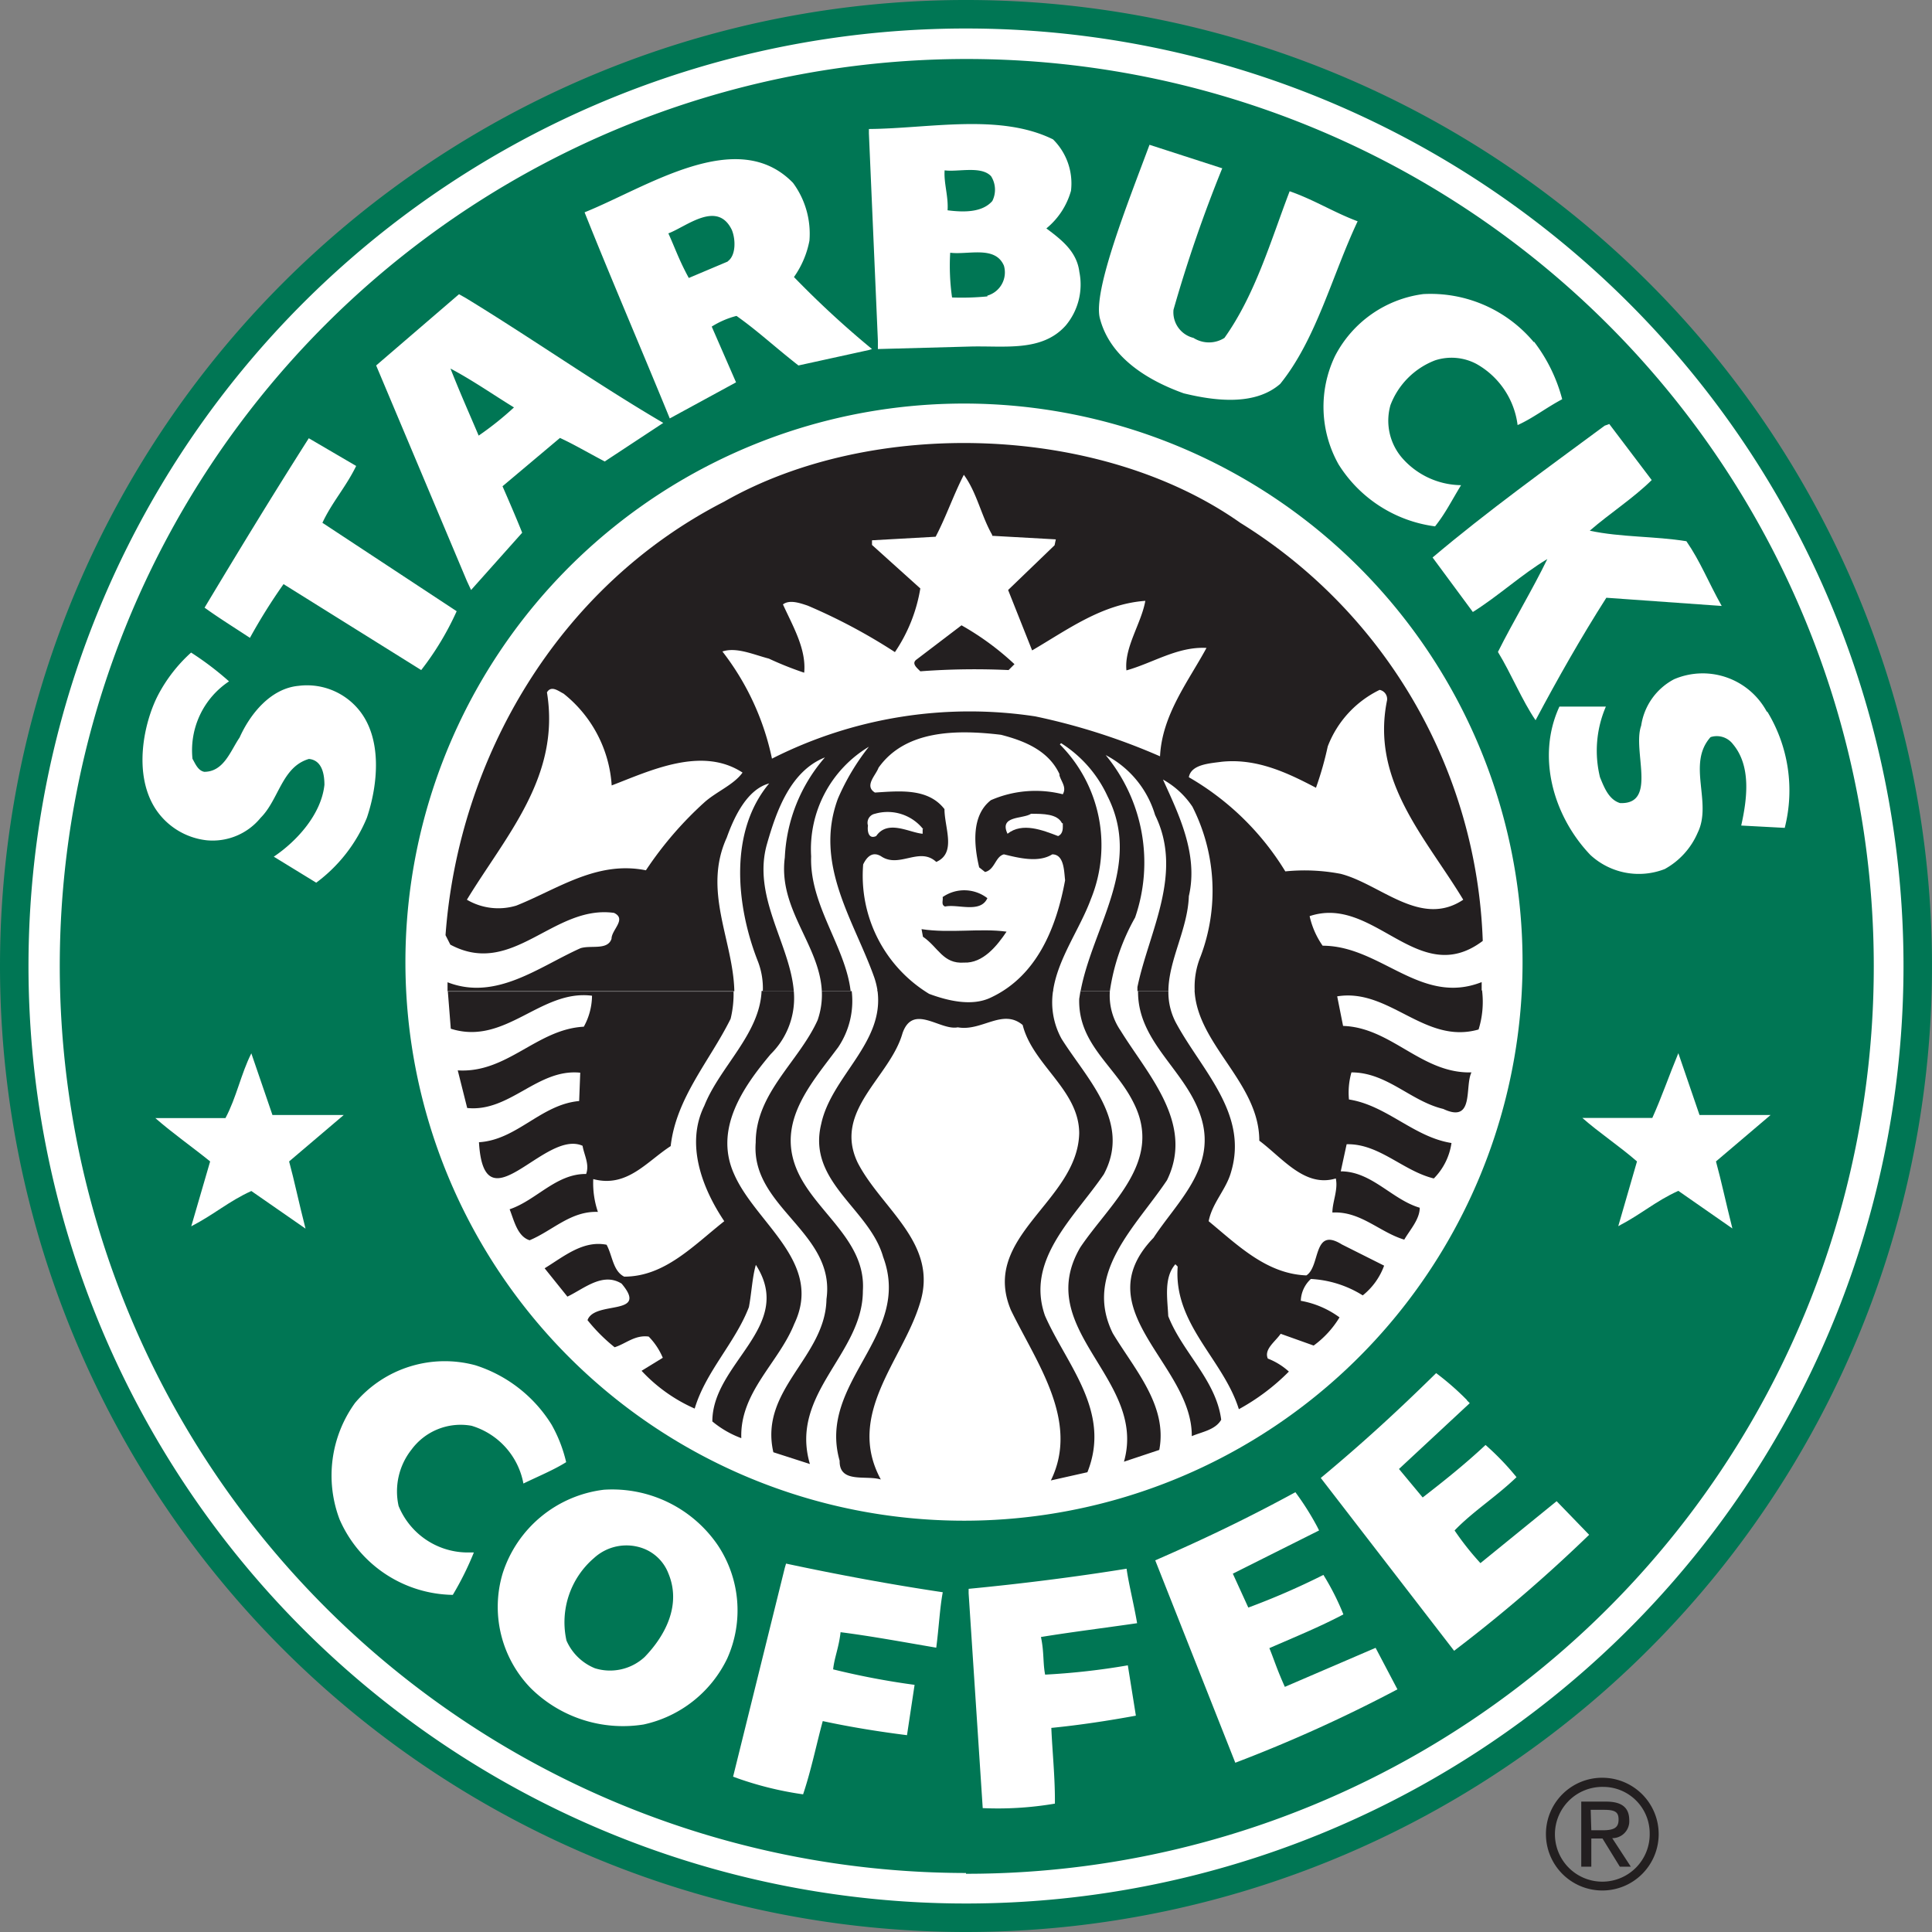 <svg id="Layer_1" data-name="Layer 1" xmlns="http://www.w3.org/2000/svg" viewBox="0 0 124.76 124.76"><rect x="0" y="0" width="124.76" height="124.76" fill="#808080" stroke="none"/><path d="M0,62.38a62.38,62.38,0,1,1,62.38,62.38A62.38,62.38,0,0,1,0,62.38" style="fill:#007654"/><path d="M62.38,1.84a60.54,60.54,0,1,0,60.54,60.54A60.54,60.54,0,0,0,62.38,1.84Zm0,119.11A58.57,58.57,0,1,1,121,62.38,58.57,58.57,0,0,1,62.38,121Z" style="fill:#fff"/><path d="M26.18,62.13A36.07,36.07,0,1,1,62.24,98.2,36.07,36.07,0,0,1,26.18,62.13" style="fill:#fff"/><path d="M78.93,10.86A89.46,89.46,0,0,0,75.78,20a1.7,1.7,0,0,0,1.29,1.82,1.86,1.86,0,0,0,2,0c2-2.81,3-6.31,4.21-9.47,1.6.56,2.84,1.36,4.39,1.94-1.65,3.5-2.67,7.62-5,10.5-1.65,1.44-4.26,1.09-6.23.61-2.26-.81-4.72-2.26-5.4-4.79-.53-1.74,1.87-7.7,3.19-11.26l4.67,1.51" style="fill:#fff"/><path d="M51.27,17.89a6,6,0,0,0,1-2.35,5.53,5.53,0,0,0-1.06-3.73c-3.6-3.71-9.43.28-13.46,1.9,1.59,4,3.74,9,5.5,13.31l4.28-2.33-1.57-3.6a5.62,5.62,0,0,1,1.6-.69c1.41,1,2.33,1.89,4,3.2l4.56-1,.19-.06A61,61,0,0,1,51.27,17.89Zm-4.28-1-2.51,1.06c-.63-1.15-.89-1.94-1.32-2.88,1.16-.43,3.16-2.17,4.1-.22C47.51,15.46,47.53,16.49,47,16.87Z" style="fill:#fff"/><path d="M69.7,17.56c-.16-1.31-1.14-2.07-2.13-2.81a4.82,4.82,0,0,0,1.59-2.43A4,4,0,0,0,68,9c-3.45-1.7-8-.7-11.89-.67l0,.29L56.69,22l0,.54,5.89-.16c2.24-.07,4.69.38,6.24-1.36A4.12,4.12,0,0,0,69.7,17.56ZM61,11c.86.12,2.36-.31,3,.38a1.63,1.63,0,0,1,.08,1.6c-.66.76-1.88.73-2.89.6C61.25,12.67,60.94,11.83,61,11Zm2.76,8.14a17.05,17.05,0,0,1-2.28.07,14.42,14.42,0,0,1-.12-2.89c1.16.15,2.91-.48,3.47.84A1.56,1.56,0,0,1,63.76,19.09Z" style="fill:#fff"/><path d="M99.05,22.05a10.48,10.48,0,0,1,1.83,3.73C99.81,26.35,99,27,98,27.45a5.28,5.28,0,0,0-2.66-3.95,3.43,3.43,0,0,0-2.67-.23,5,5,0,0,0-2.88,2.89,3.68,3.68,0,0,0,.76,3.42,5.13,5.13,0,0,0,3.8,1.75c-.67,1.1-1,1.8-1.68,2.66a8.68,8.68,0,0,1-6.23-4,7.59,7.59,0,0,1-.23-7,7.51,7.51,0,0,1,5.7-4,8.69,8.69,0,0,1,7.15,3.12" style="fill:#fff"/><path d="M30.07,19.24,29.64,19l-5.35,4.6,5.86,13.92.27.58,3.3-3.7c-.4-1-.89-2.13-1.27-3l3.71-3.12c.91.42,1.64.86,2.89,1.52l3.34-2.2.44-.29C38.58,24.82,34.27,21.8,30.07,19.24Zm.84,8.89c-.61-1.44-1.19-2.73-1.82-4.33,1.45.77,2.73,1.67,4.1,2.51A20.44,20.44,0,0,1,30.91,28.13Z" style="fill:#fff"/><path d="M106.66,31c-1.17,1.16-2.71,2.15-4,3.27,2,.43,4.21.35,6.24.68.91,1.32,1.39,2.59,2.28,4.18l-7.45-.53c-1.65,2.59-3.14,5.22-4.57,7.91-.88-1.29-1.57-3-2.43-4.41,1-2,2.22-4,3.19-6-1.67,1-3.12,2.36-4.81,3.42L92.51,36c3.55-3,7.38-5.75,11.11-8.51l.3-.11L106.66,31" style="fill:#fff"/><path d="M23,30.09c-.68,1.39-1.56,2.34-2.18,3.67l8.67,5.71a18.73,18.73,0,0,1-2.29,3.8l-8.89-5.55a36.27,36.27,0,0,0-2.17,3.47c-1.17-.77-2-1.28-2.93-1.95,2.21-3.68,4.3-7.12,6.73-10.94L23,30.09" style="fill:#fff"/><path d="M47.37,64a6.82,6.82,0,0,1-.19,1.79c-1.34,2.71-3.52,5.1-3.87,8.22-1.55,1-2.82,2.71-5,2.13a5.78,5.78,0,0,0,.3,2.12c-1.75-.07-2.94,1.22-4.41,1.83-.79-.25-1-1.27-1.29-2,1.72-.58,3-2.3,4.94-2.28.23-.63-.13-1.22-.23-1.82-2.46-1.1-6.36,5.39-6.69-.23,2.46-.15,4-2.44,6.47-2.66l.07-1.83c-2.76-.28-4.54,2.56-7.3,2.28l-.61-2.43c3.19.2,5.1-2.66,8.14-2.82a4.21,4.21,0,0,0,.53-2c-3.32-.43-5.6,3.25-9.12,2.13,0,0-.12-1.53-.19-2.4H47.37" style="fill:#231f20"/><path d="M51.26,64a5.07,5.07,0,0,1-1.49,4.07c-1.82,2.16-3.67,4.87-2.36,7.76,1.4,3.19,5.78,5.68,3.88,9.66-1,2.51-3.52,4.41-3.42,7.38A6.4,6.4,0,0,1,46,91.79c0-3.78,5.37-6.13,2.81-10.11-.23.78-.28,1.85-.45,2.73-.89,2.31-2.79,4.16-3.5,6.55a10.42,10.42,0,0,1-3.43-2.44l1.37-.84a4.37,4.37,0,0,0-.91-1.37c-.89-.12-1.47.46-2.2.69a11.14,11.14,0,0,1-1.75-1.75c.45-1.29,4-.23,2.2-2.36-1.22-.76-2.43.33-3.5.84L35.17,81.9c1.24-.76,2.48-1.82,4-1.52.38.69.41,1.7,1.14,2.06,2.61,0,4.46-2,6.46-3.58-1.39-2.07-2.53-4.94-1.29-7.45,1-2.52,3.58-4.63,3.7-7.42h2" style="fill:#231f20"/><path d="M55,64a5.35,5.35,0,0,1-.87,3.62c-1.65,2.23-3.81,4.58-2.82,7.53s4.64,4.76,4.41,8.21c0,4.08-4.76,6.62-3.42,11.18l-2.36-.76c-.93-4.06,3.37-6.13,3.43-9.89.61-4.31-4.9-5.91-4.57-10.11,0-3.2,2.79-5.22,4-7.91A5,5,0,0,0,53.07,64H55" style="fill:#231f20"/><path d="M68,64a4.88,4.88,0,0,0,.55,3.08c1.64,2.61,4.53,5.38,2.73,8.75-1.9,2.79-5.07,5.5-3.8,9.13,1.39,3.17,4.31,6.18,2.74,10.11l-2.36.53c1.88-3.83-.94-7.62-2.58-11-2-4.76,4.3-7,4.41-11.41,0-2.81-3-4.41-3.65-7-1.3-1.09-2.64.43-4.19.15-1.14.23-2.89-1.57-3.57.38-.81,2.86-4.51,5-2.89,8.37,1.55,3,5.27,5.22,4,9.12-1.12,3.65-4.79,7.13-2.51,11.33-.94-.3-2.69.28-2.66-1.21-1.45-5.1,4.71-8.07,2.81-13.16-.88-3.12-4.92-4.84-4-8.59.66-3.09,4.12-5.25,3.63-8.64H68" style="fill:#231f20"/><path d="M71.67,64a4,4,0,0,0,.69,2.55c1.75,2.84,4.79,6,3,9.66-2,3-5.42,6-3.5,9.89,1.4,2.33,3.55,4.66,3,7.53l-2.28.76c1.52-5.35-5.94-8.5-2.82-13.84,1.93-2.87,5.38-5.56,3.43-9.36-1.17-2.36-3.58-3.75-3.5-6.69l.08-.5h1.89" style="fill:#231f20"/><path d="M75.45,64A4.21,4.21,0,0,0,76,66.16c1.65,3,4.61,5.78,3.5,9.51-.31,1.14-1.22,2-1.45,3.19,1.93,1.6,3.76,3.4,6.31,3.5.92-.58.41-3.17,2.29-2l2.73,1.37A4.37,4.37,0,0,1,88,83.65a7,7,0,0,0-3.35-1.06A2,2,0,0,0,84,84a6,6,0,0,1,2.5,1.07,6.26,6.26,0,0,1-1.67,1.82l-2.13-.76c-.35.51-1.09,1-.83,1.6a4.38,4.38,0,0,1,1.36.84A14,14,0,0,1,80,91c-1-3.22-4.23-5.48-3.95-9.21l-.15-.15c-.76.86-.51,2.23-.46,3.35.91,2.33,3.09,4.13,3.42,6.69-.38.66-1.24.78-1.9,1.06C77,88.09,70,84.59,74.49,79.93c1.5-2.29,4-4.46,3.12-7.61S73.46,67.4,73.49,64h2" style="fill:#231f20"/><path d="M95.71,64a6,6,0,0,1-.23,2.48c-3.48,1-5.76-2.69-9.13-2.14l.38,1.91c3.12.1,5.07,3.09,8.29,3-.45.92.21,3.32-1.82,2.36-2.11-.5-3.63-2.36-5.93-2.36A4.77,4.77,0,0,0,87.11,71c2.44.38,4.19,2.43,6.62,2.81a4.07,4.07,0,0,1-1.14,2.29c-2-.49-3.53-2.26-5.63-2.21l-.38,1.75c2,0,3.3,1.82,5.1,2.35,0,.74-.61,1.4-1,2.06-1.6-.48-2.82-1.85-4.64-1.75,0-.69.38-1.47.22-2.2-2,.6-3.42-1.3-4.94-2.44,0-3.74-4-6.19-4.18-9.7H95.71" style="fill:#231f20"/><path d="M28.9,64c0-.33,0-.57,0-.57,3.14,1.22,5.9-1,8.59-2.2.68-.21,1.75.15,2-.61,0-.58,1-1.27.16-1.67-3.93-.54-6.54,4.21-10.57,2.05l-.31-.61c.84-11.46,7.3-22.53,18-28,9.59-5.47,24.29-5,33.32,1.37a33.1,33.1,0,0,1,15.66,27c-4.16,3.14-7-3-11.18-1.6a5.36,5.36,0,0,0,.84,1.91c3.75,0,6.34,3.9,10.27,2.35V64H77.15a5.16,5.16,0,0,1,.38-2.24A12,12,0,0,0,77,52.09a5.5,5.5,0,0,0-1.9-1.75c1,2.21,2.3,4.82,1.67,7.53C76.7,60,75.46,62,75.45,64h-2v-.26c.73-3.55,3-7.33,1.14-11.11a6.42,6.42,0,0,0-3.19-3.87,10.89,10.89,0,0,1,1.9,10.49A13.62,13.62,0,0,0,71.67,64H69.78c.78-4.17,4-8.12,1.74-12.58a8,8,0,0,0-3-3.43l-.08.08a9.22,9.22,0,0,1,2,10C69.73,60,68.3,61.91,68,64H56.67a5,5,0,0,0-.21-.87c-1.29-3.65-3.93-7.3-2.35-11.56a14.78,14.78,0,0,1,2-3.35,7.71,7.71,0,0,0-3.73,7.08c-.11,3.14,2.22,5.83,2.55,8.7H53.07c-.15-3-2.83-5.29-2.39-8.63a10.56,10.56,0,0,1,2.59-6.46c-2.21.88-3.12,3.42-3.73,5.55-1,3.41,1.47,6.48,1.72,9.54h-2a4.8,4.8,0,0,0-.35-2c-1.37-3.53-1.85-8.29.76-11.41-1.42.38-2.26,2.15-2.74,3.5-1.57,3.44.42,6.63.49,9.92H28.9" style="fill:#231f20"/><path d="M64.07,34.6l4.11.23-.08.38-3,2.89L66.65,42c2.31-1.35,4.52-3,7.31-3.2-.26,1.47-1.37,3-1.22,4.49,1.72-.48,3.3-1.55,5.17-1.45-1.17,2.16-2.87,4.32-3,7a41.25,41.25,0,0,0-8.06-2.58,28.24,28.24,0,0,0-17,2.73,16.91,16.91,0,0,0-3.2-6.92c.91-.3,2,.2,3,.46a21.66,21.66,0,0,0,2.28.91c.15-1.52-.73-3-1.37-4.41.43-.33,1.12-.08,1.6.08a36.84,36.84,0,0,1,5.63,3A10.29,10.29,0,0,0,59.43,38l-3.12-2.81v-.3l4.11-.23c.68-1.3,1.14-2.67,1.82-4,.84,1.14,1.12,2.64,1.83,3.88" style="fill:#fff"/><path d="M65.51,42.89l-.38.38a46.85,46.85,0,0,0-5.7.08c-.2-.21-.61-.51-.23-.77l2.89-2.2a17.83,17.83,0,0,1,3.42,2.51" style="fill:#231f20"/><path d="M14.79,44a5.34,5.34,0,0,0-2.36,5c.18.31.35.76.76.84,1.27,0,1.7-1.37,2.28-2.21.68-1.52,2-3.17,3.8-3.34a4.33,4.33,0,0,1,3.88,1.52c1.55,1.85,1.27,4.84.54,7A9.94,9.94,0,0,1,20.42,57l-2.74-1.68c1.49-1,3.07-2.74,3.27-4.64,0-.68-.15-1.59-1-1.67-1.75.51-1.93,2.61-3.12,3.8a4,4,0,0,1-3.5,1.45,4.55,4.55,0,0,1-3.27-2c-1.5-2.28-.76-5.63.15-7.38a9.84,9.84,0,0,1,2.13-2.74A19.62,19.62,0,0,1,14.79,44" style="fill:#fff"/><path d="M114.11,45.93a9.79,9.79,0,0,1,1.14,7.53l-2.81-.15c.38-1.7.66-3.83-.53-5.25a1.31,1.31,0,0,0-1.45-.46c-1.55,1.73.13,4.22-.83,6.17a4.87,4.87,0,0,1-2.13,2.35,4.61,4.61,0,0,1-4.8-.91c-2.38-2.49-3.5-6.34-2-9.58h3a7.2,7.2,0,0,0-.38,4.56c.26.63.56,1.45,1.3,1.67,2.43.09.78-3.39,1.36-5a4.05,4.05,0,0,1,2.13-3,4.7,4.7,0,0,1,6,2.13" style="fill:#fff"/><path d="M39.5,50.72c2.46-.94,5.81-2.56,8.45-.83-.56.78-1.65,1.21-2.44,1.9a23.28,23.28,0,0,0-3.8,4.41c-3.17-.64-5.71,1.22-8.37,2.28a4,4,0,0,1-3.19-.38c2.51-4.13,6.06-7.94,5.17-13.39.28-.48.76-.07,1.07.08a8.24,8.24,0,0,1,3.11,5.93" style="fill:#fff"/><path d="M89.55,45.32c-1,5.17,2.56,8.83,4.94,12.78-2.74,1.83-5.33-1-7.91-1.67A12.37,12.37,0,0,0,83,56.27a17.61,17.61,0,0,0-6.23-6.08c.15-.83,1.32-.89,2.13-1,2.26-.23,4.23.71,6.08,1.68a21.52,21.52,0,0,0,.76-2.67,6.73,6.73,0,0,1,3.35-3.65.6.6,0,0,1,.46.76" style="fill:#fff"/><path d="M68.4,50c.08.43.51.81.23,1.29a7.21,7.21,0,0,0-4.64.38c-1.29,1-1.09,2.94-.76,4.34l.38.3c.64-.15.66-1,1.22-1.14.94.23,2.23.56,3.12,0,.78,0,.76,1.12.83,1.67C68.23,59.83,67,63,64,64.41c-1.24.61-2.84.2-4-.23a8.93,8.93,0,0,1-4.26-8.36c.23-.48.59-.86,1.15-.53,1.18.81,2.48-.64,3.57.37,1.32-.58.53-2.2.53-3.41-1.06-1.37-2.89-1.17-4.49-1.07-.71-.43.06-1.12.23-1.6,1.72-2.43,5-2.48,7.91-2.13,1.47.38,3.09,1,3.8,2.59" style="fill:#fff"/><path d="M59.58,53.54v.3c-.86-.07-2.25-.94-3,.15-.51.23-.58-.35-.53-.68a.59.59,0,0,1,.45-.76,2.93,2.93,0,0,1,3.12,1" style="fill:#fff"/><path d="M68.63,53.16c0,.3.05.66-.3.83-1-.38-2.31-.91-3.27-.15-.56-1.19,1-.94,1.52-1.29.78,0,1.7,0,2,.61" style="fill:#fff"/><path d="M63.76,58c-.45,1-1.92.36-2.73.54-.28-.11-.11-.41-.16-.61a2.44,2.44,0,0,1,2.89.07" style="fill:#231f20"/><path d="M65,60.16c-.61.91-1.52,2.05-2.74,2-1.37.1-1.67-1-2.66-1.67L59.51,60c1.82.28,3.82-.07,5.47.16" style="fill:#231f20"/><path d="M17.6,72c1.54,0,3,0,4.6,0l-3.53,3c.34,1.25.63,2.67,1.06,4.34l-3.5-2.43c-1.47.67-2.36,1.49-3.88,2.28L13.57,75c-1.16-.94-2.45-1.84-3.54-2.8,1.59,0,3,0,4.53,0,.71-1.33,1-2.85,1.67-4.18l1.37,4" style="fill:#fff"/><path d="M35.62,92a9.12,9.12,0,0,1,.94,2.42c-.81.51-1.84.93-2.76,1.38a4.81,4.81,0,0,0-3.35-3.73,3.94,3.94,0,0,0-3.87,1.53,4.35,4.35,0,0,0-.84,3.65,4.83,4.83,0,0,0,4.33,3l.53,0a19.42,19.42,0,0,1-1.36,2.74,8.11,8.11,0,0,1-7.31-4.87,8,8,0,0,1,1-7.53,7.58,7.58,0,0,1,7.76-2.43A9,9,0,0,1,35.62,92" style="fill:#fff"/><path d="M94.72,90.42l.19.19-4.57,4.25,1.53,1.84c1.29-1,2.68-2.1,4.06-3.39a17.09,17.09,0,0,1,2,2.08c-1.37,1.31-2.79,2.19-4,3.44a18.34,18.34,0,0,0,1.67,2.11l4.92-4,2.1,2.17a95.89,95.89,0,0,1-8.72,7.49L85.29,95.44c2.74-2.28,5-4.36,7.45-6.77a17.62,17.62,0,0,1,2,1.75" style="fill:#fff"/><path d="M46.35,99.78A8.25,8.25,0,0,0,39,96.2a7.85,7.85,0,0,0-6.54,5.4A7.53,7.53,0,0,0,34.26,109a8.46,8.46,0,0,0,7.3,2.36,7.83,7.83,0,0,0,5.4-4.26A7.58,7.58,0,0,0,46.35,99.78ZM41.63,107a3.29,3.29,0,0,1-3.21.73,3.4,3.4,0,0,1-1.84-1.79,5.46,5.46,0,0,1,1.78-5.33,3.1,3.1,0,0,1,3.2-.61,2.8,2.8,0,0,1,1.6,1.6C44,103.61,43,105.58,41.63,107Z" style="fill:#fff"/><path d="M73.42,104.82c-2.13.31-4.17.56-6.2.89.21,1,.12,1.67.27,2.43a45.4,45.4,0,0,0,5.34-.6l.52,3.25c-1.74.32-3.63.61-5.46.79.06,1.47.25,3.27.23,4.89a21.92,21.92,0,0,1-4.66.29l-.91-13.87v-.29c3.43-.33,6.92-.77,10.2-1.3.14,1,.46,2.24.68,3.52" style="fill:#fff"/><path d="M85.06,98.59l.12.24-5.57,2.79,1,2.19a47.47,47.47,0,0,0,4.85-2.11,16.42,16.42,0,0,1,1.29,2.55c-1.53.81-3.11,1.45-4.78,2.18.31.75.46,1.3,1,2.5l5.86-2.52,1.41,2.68a93.48,93.48,0,0,1-10.47,4.74L74.6,100.76c3.26-1.42,6.06-2.77,9.05-4.4a17.74,17.74,0,0,1,1.41,2.23" style="fill:#fff"/><path d="M60.46,106.4c-2.12-.36-4.15-.74-6.18-1-.11,1-.4,1.63-.48,2.4a49.41,49.41,0,0,0,5.26,1l-.49,3.25c-1.75-.22-3.64-.52-5.44-.91-.39,1.42-.75,3.19-1.27,4.73a21.87,21.87,0,0,1-4.52-1.14l3.34-13.49.08-.27c3.37.72,6.83,1.36,10.12,1.85-.19,1-.25,2.28-.42,3.57" style="fill:#fff"/><path d="M109.75,72c1.53,0,2.9,0,4.59,0l-3.53,3c.34,1.24.64,2.66,1.06,4.33l-3.49-2.43c-1.48.67-2.36,1.49-3.88,2.28L105.71,75c-1.15-1-2.44-1.85-3.53-2.81,1.59,0,3,0,4.52,0,.62-1.38,1.07-2.71,1.68-4.18l1.37,4" style="fill:#fff"/><path d="M103.53,114.8a3.64,3.64,0,1,1-3.7,3.63A3.63,3.63,0,0,1,103.53,114.8Zm0,.59a3.06,3.06,0,1,0,3,3A3,3,0,0,0,103.53,115.39Zm-.77,5.15h-.65v-4.2h1.61c1,0,1.49.38,1.49,1.2a1.09,1.09,0,0,1-1.1,1.16l1.2,1.84h-.71l-1.12-1.82h-.72Zm0-2.35h.76c.79,0,1-.23,1-.69s-.19-.63-.93-.63h-.87Z" style="fill:#231f20"/></svg>
